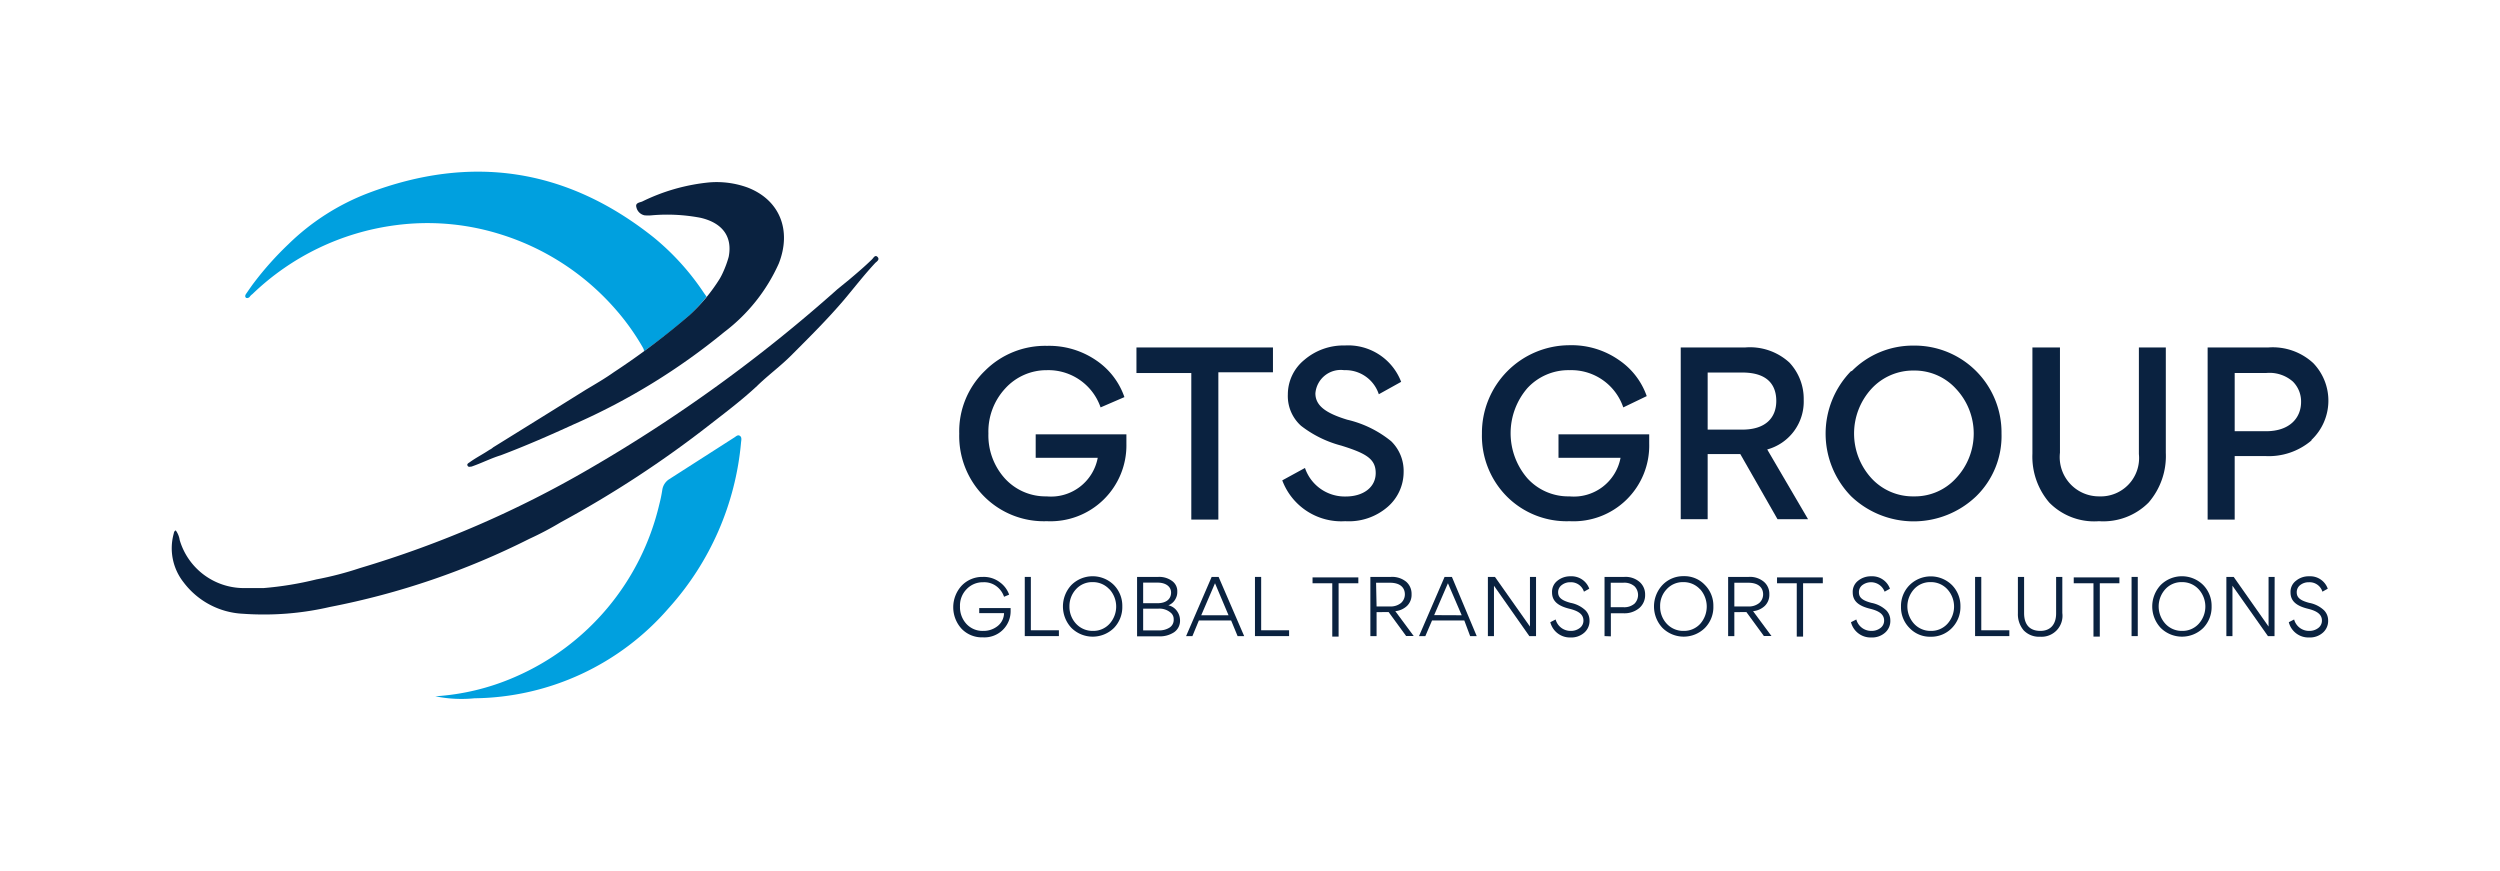 <svg id="Layer_1" data-name="Layer 1" xmlns="http://www.w3.org/2000/svg" viewBox="0 0 201.46 70.17"><defs><style>.cls-1{fill:#00a0df;}.cls-2{fill:#0a2240;}</style></defs><path class="cls-1" d="M35.08,56.11a19,19,0,0,0,6.38-1.54A20.18,20.18,0,0,0,53.13,40.64a11.36,11.36,0,0,0,.24-1.16,1.23,1.23,0,0,1,.55-.86l5.26-3.37c.13-.08.27-.24.44-.13s.12.33.1.5A23,23,0,0,1,53.89,49a21,21,0,0,1-15.65,7.27A10.53,10.53,0,0,1,35.08,56.11Z"/><path class="cls-1" d="M49.53,24.84A18.93,18.93,0,0,1,51.8,28a.66.66,0,0,1,.1.3,46.25,46.25,0,0,0,3.67-2.9,13.83,13.83,0,0,0,1.37-1.49l-.22-.31a20.22,20.22,0,0,0-4.07-4.49c-7-5.56-14.68-6.7-23-3.54a18.78,18.78,0,0,0-6.41,4.11,25.63,25.63,0,0,0-2.78,3.11c-.22.29-.42.59-.63.89-.07.1-.11.23,0,.32A.21.21,0,0,0,20,24a.2.2,0,0,0,.12-.08.92.92,0,0,1,.22-.22,20.43,20.43,0,0,1,11.52-5.55,19.6,19.6,0,0,1,8.24.66A20.29,20.29,0,0,1,49.53,24.84Z"/><path class="cls-2" d="M42.66,43.42a61.83,61.83,0,0,1-16.07,5.49,23.59,23.59,0,0,1-7,.55,6.37,6.37,0,0,1-4.8-2.54A4.43,4.43,0,0,1,14,43a.48.48,0,0,1,.06-.18.44.44,0,0,1,.1-.08,1.73,1.73,0,0,1,.32.78,5.4,5.4,0,0,0,5.15,3.87h1.6a26.78,26.78,0,0,0,4.27-.7,26.87,26.87,0,0,0,3.5-.91,84.83,84.83,0,0,0,18.49-8,121.44,121.44,0,0,0,20-14.48l.91-.74c.64-.54,1.28-1.08,1.88-1.67.11-.11.24-.38.43-.19s0,.34-.16.47c-.89.95-1.7,2-2.54,3-1.33,1.56-2.78,3-4.22,4.44-.88.89-1.89,1.62-2.78,2.49-1.2,1.12-2.51,2.11-3.81,3.12a86.32,86.32,0,0,1-12,7.86A25.86,25.86,0,0,1,42.66,43.42Z"/><path class="cls-2" d="M47.22,31.4c.79-.47,1.53-.9,2.25-1.41a59,59,0,0,0,6.1-4.6A14.1,14.1,0,0,0,58,22.46a5.68,5.68,0,0,0,.28-.55,8.3,8.3,0,0,0,.44-1.21c.32-1.63-.5-2.74-2.27-3.15a14.33,14.33,0,0,0-3.92-.2,3,3,0,0,1-.6,0,.85.85,0,0,1-.65-.66c-.1-.35.28-.37.47-.45a15.66,15.66,0,0,1,5.39-1.54,7.29,7.29,0,0,1,3.1.41c2.6,1,3.57,3.45,2.52,6.12a14.19,14.19,0,0,1-4.4,5.53,52,52,0,0,1-12.09,7.42c-1.94.89-3.91,1.75-5.92,2.51-.69.21-1.34.53-2,.78L38,37.6c-.12,0-.24.07-.32-.07s.07-.21.17-.28c.51-.37,1.07-.65,1.59-1a1.21,1.21,0,0,0,.3-.2l4.48-2.78Z"/><path class="cls-2" d="M88.69,32.83a4.45,4.45,0,0,0-4.33-3A4.5,4.5,0,0,0,81,31.31a5.11,5.11,0,0,0-1.35,3.62,5.17,5.17,0,0,0,1.34,3.64A4.44,4.44,0,0,0,84.34,40a3.83,3.83,0,0,0,4.12-3.11h-5V35h7.31v.76A6.12,6.12,0,0,1,84.36,42a6.79,6.79,0,0,1-5.06-2,6.89,6.89,0,0,1-2-5.05,6.77,6.77,0,0,1,2.08-5.08,6.85,6.85,0,0,1,5-2,6.71,6.71,0,0,1,4,1.2A5.88,5.88,0,0,1,90.61,32Z"/><path class="cls-2" d="M91.58,28h11v2h-4.4V41.87H96V30.06H91.58Z"/><path class="cls-2" d="M103.33,38.71l1.83-1a3.39,3.39,0,0,0,3.28,2.3c1.42,0,2.42-.74,2.42-1.89s-.79-1.59-2.77-2.21a9,9,0,0,1-3.25-1.6,3.22,3.22,0,0,1-1.06-2.53A3.59,3.59,0,0,1,105.11,29a4.84,4.84,0,0,1,3.26-1.16,4.57,4.57,0,0,1,4.54,2.93l-1.8,1a2.82,2.82,0,0,0-2.79-1.94A2.05,2.05,0,0,0,106,31.7c0,1,.86,1.6,2.56,2.12a8.73,8.73,0,0,1,3.55,1.74,3.34,3.34,0,0,1,1,2.48,3.72,3.72,0,0,1-1.28,2.8A4.77,4.77,0,0,1,108.41,42,5.08,5.08,0,0,1,103.33,38.71Z"/><path class="cls-2" d="M130.81,32.83a4.42,4.42,0,0,0-4.32-3,4.5,4.5,0,0,0-3.41,1.45,5.56,5.56,0,0,0,0,7.26A4.45,4.45,0,0,0,126.47,40a3.83,3.83,0,0,0,4.12-3.11h-5V35h7.31v.76A6.1,6.1,0,0,1,126.49,42a6.81,6.81,0,0,1-5.07-2,6.93,6.93,0,0,1-2-5.05,7.07,7.07,0,0,1,7.05-7.13,6.66,6.66,0,0,1,4,1.2,5.84,5.84,0,0,1,2.23,2.9Z"/><path class="cls-2" d="M135.44,28h5.19a4.7,4.7,0,0,1,3.57,1.22,4.27,4.27,0,0,1,1.15,3,4,4,0,0,1-2.94,4l3.29,5.62h-2.46l-3-5.25h-2.63v5.25h-2.17Zm2.17,6.62h2.79c1.93,0,2.74-1,2.74-2.31,0-1.06-.48-2.29-2.74-2.29h-2.79Z"/><path class="cls-2" d="M149.21,29.92a6.92,6.92,0,0,1,5-2.07,7,7,0,0,1,7.08,7.08A6.78,6.78,0,0,1,159.24,40a7.29,7.29,0,0,1-10.06,0,7.22,7.22,0,0,1,0-10.11Zm8.42,8.61a5.26,5.26,0,0,0,0-7.19,4.51,4.51,0,0,0-3.4-1.48,4.56,4.56,0,0,0-3.43,1.48,5.34,5.34,0,0,0,0,7.19A4.53,4.53,0,0,0,154.23,40,4.48,4.48,0,0,0,157.63,38.53Z"/><path class="cls-2" d="M174.53,28V36.5a5.72,5.72,0,0,1-1.39,4,5.15,5.15,0,0,1-4,1.5,5.07,5.07,0,0,1-4-1.5,5.69,5.69,0,0,1-1.36-3.93V28H166v8.48A3.16,3.16,0,0,0,169.16,40a3.09,3.09,0,0,0,3.2-3.41V28Z"/><path class="cls-2" d="M186.27,35.49a5.29,5.29,0,0,1-3.74,1.26h-2.45v5.12H177.9V28h4.89a4.81,4.81,0,0,1,3.62,1.26,4.36,4.36,0,0,1-.14,6.19Zm-6.19-5.43v4.69h2.52c1.93,0,2.83-1.09,2.83-2.36a2.26,2.26,0,0,0-.66-1.64,2.85,2.85,0,0,0-2.17-.69Z"/><path class="cls-2" d="M80.91,48.09a1.75,1.75,0,0,0-.59-.83,1.64,1.64,0,0,0-1.09-.34,1.79,1.79,0,0,0-1.33.55,1.88,1.88,0,0,0-.54,1.39,2,2,0,0,0,.51,1.41,1.76,1.76,0,0,0,1.36.57,1.81,1.81,0,0,0,1.15-.38,1.36,1.36,0,0,0,.53-1.05h-2V49h2.53v.18a2.11,2.11,0,0,1-2.23,2.18,2.27,2.27,0,0,1-1.72-.69,2.57,2.57,0,0,1,0-3.47,2.29,2.29,0,0,1,1.71-.71,2.14,2.14,0,0,1,1.37.43,2.07,2.07,0,0,1,.75,1Z"/><path class="cls-2" d="M83.07,50.79h2.26v.47H82.58V46.49h.49Z"/><path class="cls-2" d="M89.77,50.6a2.44,2.44,0,0,1-3.43,0,2.53,2.53,0,0,1,0-3.46,2.43,2.43,0,0,1,3.42,0,2.39,2.39,0,0,1,.68,1.72A2.42,2.42,0,0,1,89.77,50.6Zm-.37-3.11a1.79,1.79,0,0,0-1.35-.58,1.75,1.75,0,0,0-1.34.57,2,2,0,0,0-.53,1.38,2,2,0,0,0,.53,1.4,1.81,1.81,0,0,0,1.36.58,1.76,1.76,0,0,0,1.34-.57,2.07,2.07,0,0,0,0-2.78Z"/><path class="cls-2" d="M91.63,46.49h1.71a1.73,1.73,0,0,1,1.1.32,1,1,0,0,1,.43.88,1.09,1.09,0,0,1-.11.51,1.12,1.12,0,0,1-.61.58,1.14,1.14,0,0,1,.71.48,1.26,1.26,0,0,1,.23.69,1.12,1.12,0,0,1-.48,1,2.08,2.08,0,0,1-1.21.33H91.63Zm.49,2.12h1.14c.75,0,1.11-.36,1.11-.86s-.46-.8-1.07-.8H92.12Zm0,2.19h1.29a1.53,1.53,0,0,0,.81-.21.73.73,0,0,0,.36-.68.66.66,0,0,0-.21-.51,1.39,1.39,0,0,0-1.05-.35h-1.2Z"/><path class="cls-2" d="M96.09,51.26h-.51l2.06-4.77h.56l2.06,4.77h-.53L99.21,50h-2.6ZM99,49.58,97.91,47,96.8,49.58Z"/><path class="cls-2" d="M101.63,50.79h2.25v.47h-2.75V46.49h.5Z"/><path class="cls-2" d="M107.36,47h-1.59v-.47h3.69V47h-1.59v4.3h-.51Z"/><path class="cls-2" d="M110.93,49.33v1.93h-.5V46.49h1.65a1.79,1.79,0,0,1,1.25.4,1.29,1.29,0,0,1,.42,1,1.24,1.24,0,0,1-.37.94,1.6,1.6,0,0,1-.94.42l1.48,2h-.61l-1.41-1.93Zm0-.46H112a1.31,1.31,0,0,0,.9-.28.93.93,0,0,0,.31-.69c0-.54-.37-.94-1.2-.94h-1.12Z"/><path class="cls-2" d="M114.86,51.26h-.51l2.06-4.77H117L119,51.26h-.53L118,50h-2.6Zm2.93-1.68L116.68,47l-1.11,2.57Z"/><path class="cls-2" d="M123.78,51.26h-.54l-2.85-4.06v4.06h-.49V46.49h.57l2.82,4v-4h.49Z"/><path class="cls-2" d="M124.93,50.14l.43-.22a1.24,1.24,0,0,0,1.22.92,1.15,1.15,0,0,0,.72-.23.73.73,0,0,0,.3-.6c0-.49-.38-.77-1.11-.95-1-.24-1.42-.66-1.42-1.32a1.13,1.13,0,0,1,.43-.94,1.64,1.64,0,0,1,1.06-.36,1.52,1.52,0,0,1,1.51,1l-.43.24a1.09,1.09,0,0,0-1.09-.76,1.08,1.08,0,0,0-.69.22.71.71,0,0,0-.3.59c0,.43.3.66,1,.85a2.4,2.4,0,0,1,1.2.6,1.16,1.16,0,0,1,.33.8,1.25,1.25,0,0,1-.42,1,1.57,1.57,0,0,1-1.11.39A1.63,1.63,0,0,1,124.93,50.14Z"/><path class="cls-2" d="M129.3,51.26V46.49h1.59a1.72,1.72,0,0,1,1.25.42,1.32,1.32,0,0,1,.43,1A1.37,1.37,0,0,1,132.1,49a1.86,1.86,0,0,1-1.29.42h-1v1.86Zm.5-2.33h1a1.26,1.26,0,0,0,.92-.29,1,1,0,0,0,0-1.39,1.24,1.24,0,0,0-.92-.29h-1Z"/><path class="cls-2" d="M137.39,50.6a2.43,2.43,0,0,1-3.42,0,2.53,2.53,0,0,1,0-3.46,2.31,2.31,0,0,1,1.72-.71,2.25,2.25,0,0,1,1.69.7,2.36,2.36,0,0,1,.69,1.72A2.39,2.39,0,0,1,137.39,50.6ZM137,47.49a1.79,1.79,0,0,0-1.35-.58,1.75,1.75,0,0,0-1.34.57,1.93,1.93,0,0,0-.53,1.38,2,2,0,0,0,.53,1.4,1.8,1.8,0,0,0,1.36.58,1.76,1.76,0,0,0,1.34-.57,2.1,2.1,0,0,0,0-2.78Z"/><path class="cls-2" d="M139.76,49.33v1.93h-.5V46.49h1.65a1.74,1.74,0,0,1,1.24.4,1.27,1.27,0,0,1,.43,1,1.24,1.24,0,0,1-.37.94,1.6,1.6,0,0,1-.94.42l1.48,2h-.61l-1.41-1.93Zm0-.46h1.1a1.32,1.32,0,0,0,.91-.28.93.93,0,0,0,.31-.69c0-.54-.37-.94-1.2-.94h-1.12Z"/><path class="cls-2" d="M144.79,47H143.2v-.47h3.69V47H145.3v4.3h-.51Z"/><path class="cls-2" d="M149.16,50.14l.43-.22a1.24,1.24,0,0,0,1.22.92,1.15,1.15,0,0,0,.72-.23.73.73,0,0,0,.3-.6c0-.49-.38-.77-1.11-.95-1-.24-1.42-.66-1.42-1.32a1.13,1.13,0,0,1,.43-.94,1.64,1.64,0,0,1,1.06-.36,1.52,1.52,0,0,1,1.51,1l-.43.24a1.17,1.17,0,0,0-1.78-.54.7.7,0,0,0-.29.59c0,.43.29.66,1,.85a2.4,2.4,0,0,1,1.2.6,1.16,1.16,0,0,1,.33.8,1.25,1.25,0,0,1-.42,1,1.57,1.57,0,0,1-1.11.39A1.63,1.63,0,0,1,149.16,50.14Z"/><path class="cls-2" d="M157.3,50.6a2.31,2.31,0,0,1-1.72.71,2.26,2.26,0,0,1-1.7-.7,2.36,2.36,0,0,1-.69-1.72,2.39,2.39,0,0,1,.69-1.74,2.43,2.43,0,0,1,3.42,0,2.39,2.39,0,0,1,.68,1.72A2.42,2.42,0,0,1,157.3,50.6Zm-.37-3.11a1.79,1.79,0,0,0-1.35-.58,1.75,1.75,0,0,0-1.34.57,2.07,2.07,0,0,0,0,2.78,1.79,1.79,0,0,0,1.35.58,1.76,1.76,0,0,0,1.34-.57,2.07,2.07,0,0,0,0-2.78Z"/><path class="cls-2" d="M159.66,50.79h2.26v.47h-2.76V46.49h.5Z"/><path class="cls-2" d="M166.19,46.49V49.4a1.69,1.69,0,0,1-1.79,1.91,1.71,1.71,0,0,1-1.32-.51,2,2,0,0,1-.47-1.37V46.49h.5V49.4c0,1,.51,1.44,1.31,1.44s1.27-.51,1.27-1.41V46.49Z"/><path class="cls-2" d="M168.7,47h-1.59v-.47h3.68V47h-1.58v4.3h-.51Z"/><path class="cls-2" d="M172.27,51.26h-.5V46.49h.5Z"/><path class="cls-2" d="M177.55,50.6a2.44,2.44,0,0,1-3.43,0,2.53,2.53,0,0,1,0-3.46,2.43,2.43,0,0,1,3.42,0,2.39,2.39,0,0,1,.68,1.72A2.42,2.42,0,0,1,177.55,50.6Zm-.37-3.11a1.79,1.79,0,0,0-1.35-.58,1.75,1.75,0,0,0-1.34.57,2.07,2.07,0,0,0,0,2.78,1.79,1.79,0,0,0,1.35.58,1.76,1.76,0,0,0,1.34-.57,2.07,2.07,0,0,0,0-2.78Z"/><path class="cls-2" d="M183.29,51.26h-.53L179.9,47.2v4.06h-.49V46.49H180l2.81,4v-4h.49Z"/><path class="cls-2" d="M184.44,50.14l.43-.22a1.24,1.24,0,0,0,1.22.92,1.15,1.15,0,0,0,.72-.23.73.73,0,0,0,.3-.6c0-.49-.38-.77-1.11-.95-1-.24-1.42-.66-1.42-1.32a1.11,1.11,0,0,1,.44-.94,1.6,1.6,0,0,1,1.06-.36,1.5,1.5,0,0,1,1.5,1l-.43.24a1.08,1.08,0,0,0-1.09-.76,1.1,1.1,0,0,0-.69.22.72.72,0,0,0-.29.59c0,.43.29.66,1,.85a2.36,2.36,0,0,1,1.2.6,1.16,1.16,0,0,1,.33.8,1.25,1.25,0,0,1-.42,1,1.57,1.57,0,0,1-1.11.39A1.63,1.63,0,0,1,184.44,50.14Z"/></svg>